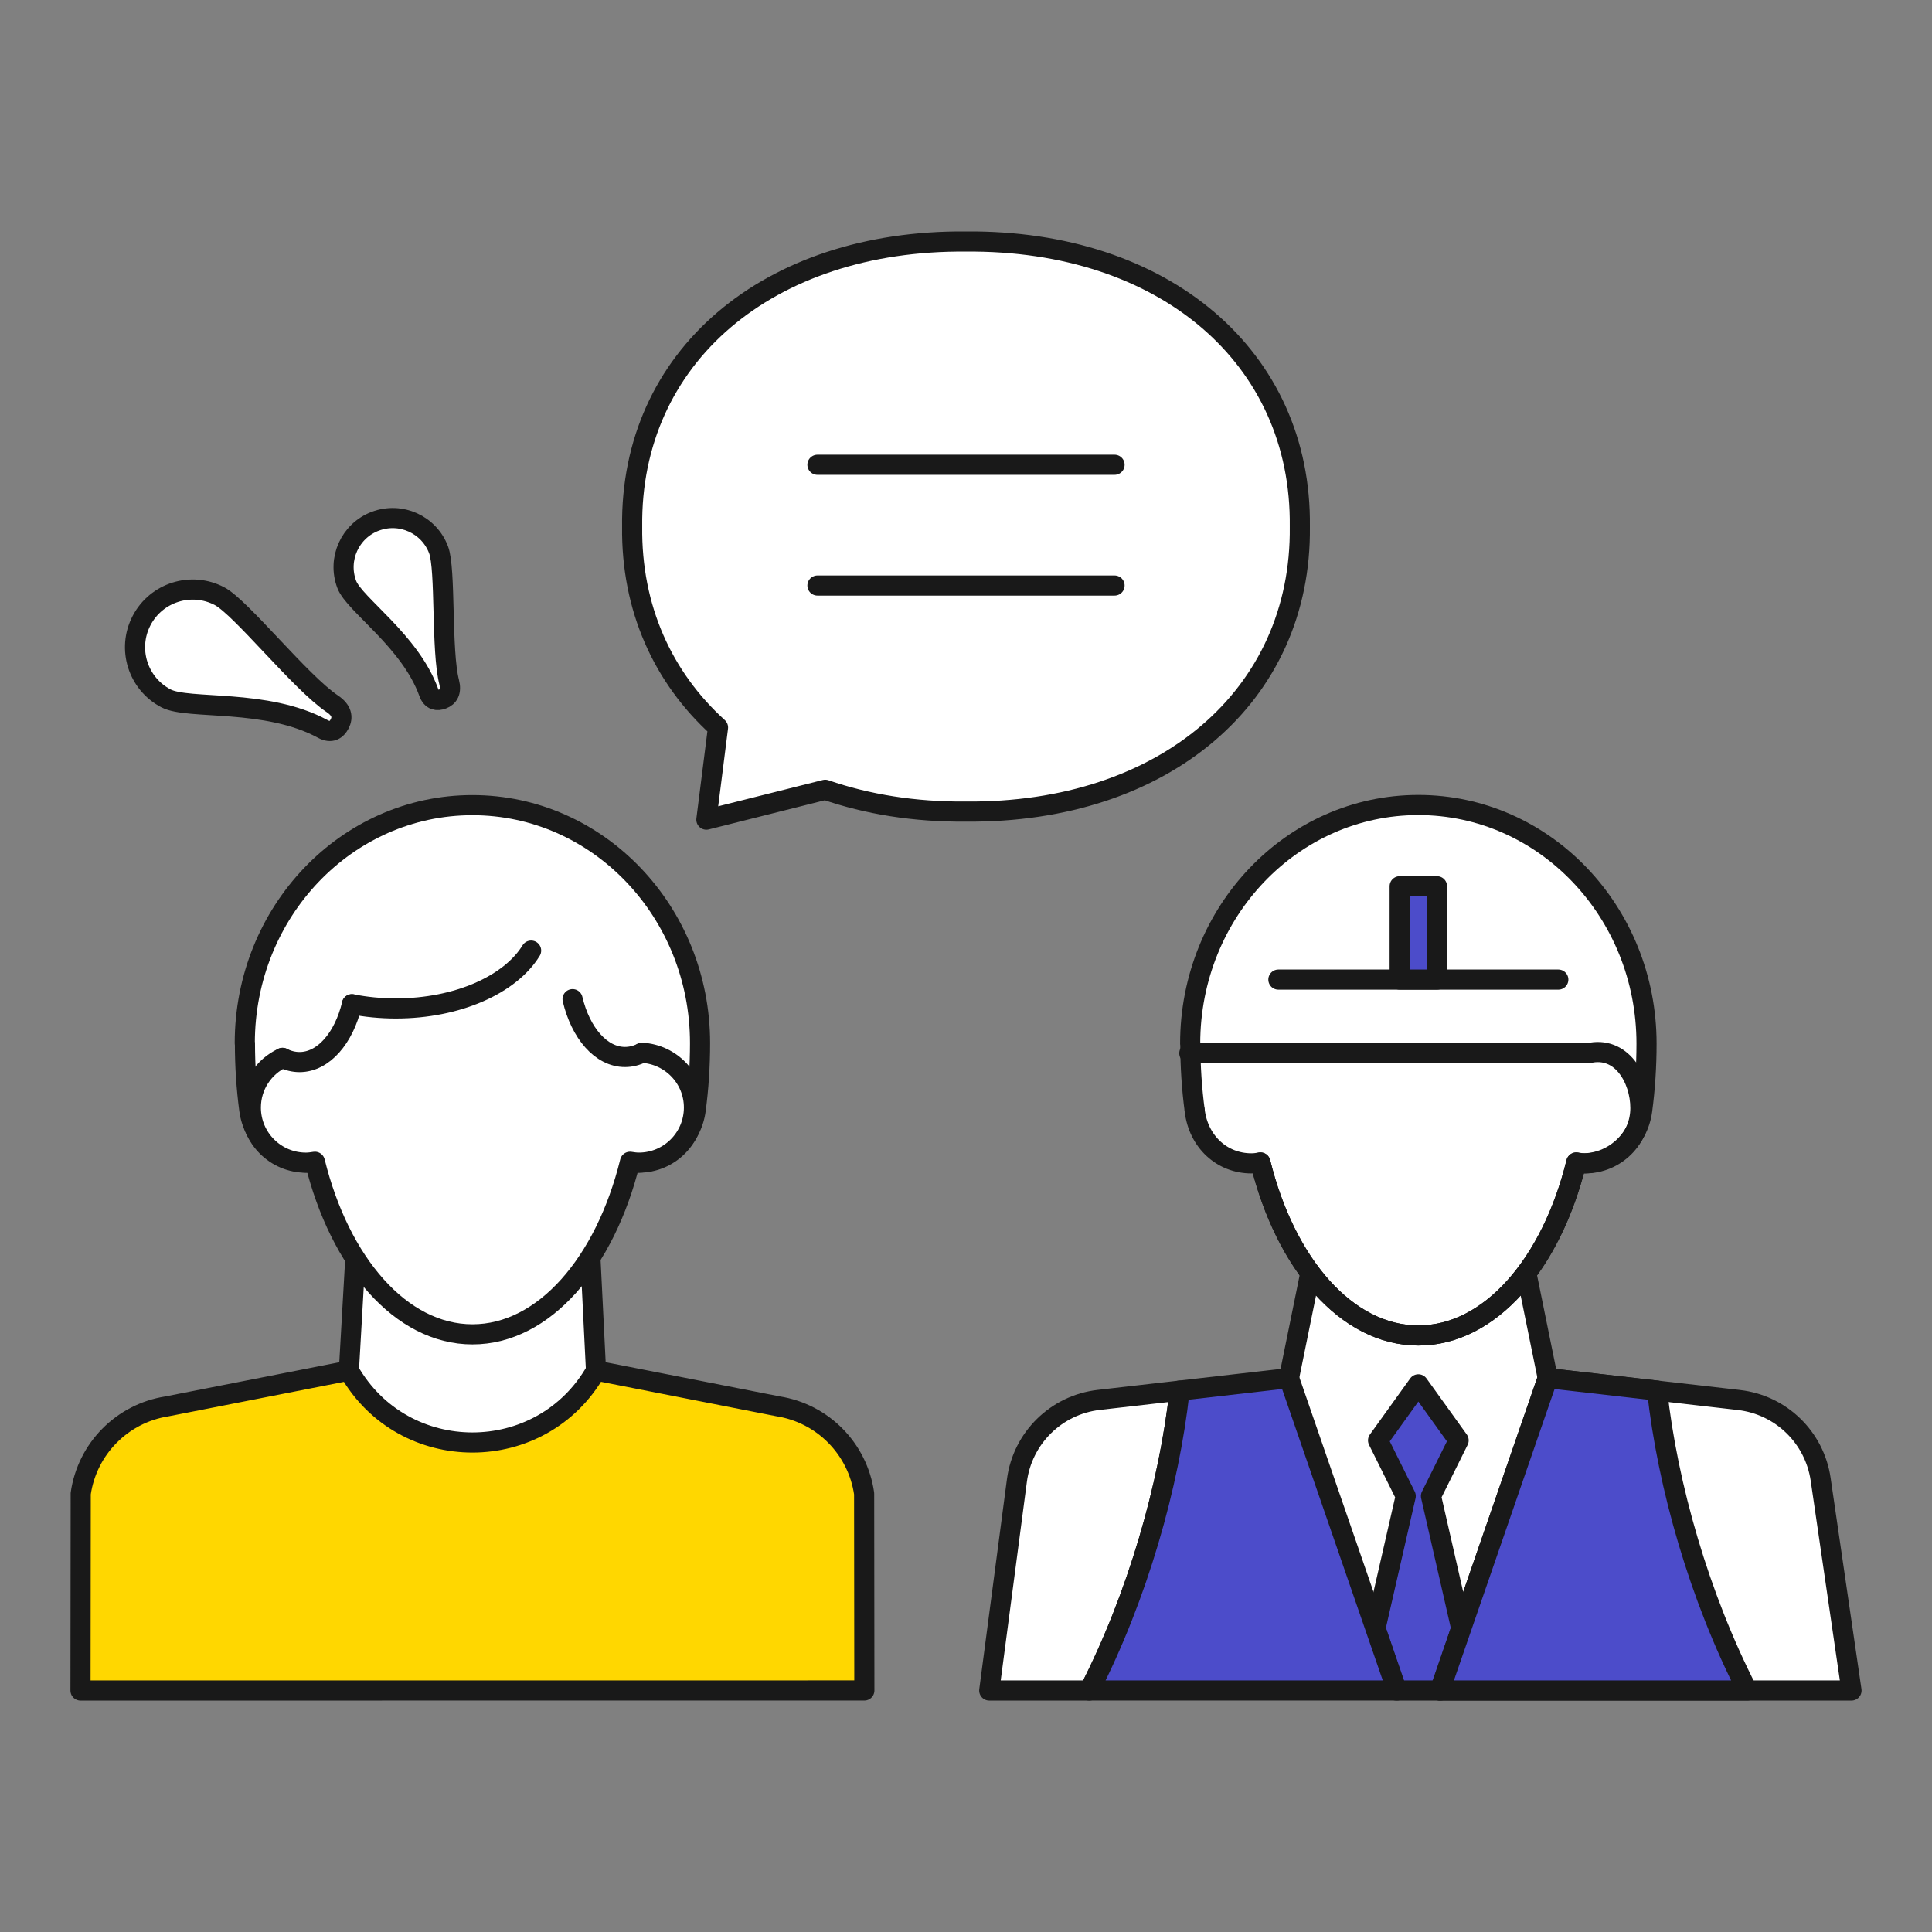 <?xml version="1.0" encoding="UTF-8"?><svg id="_レイヤー_2" xmlns="http://www.w3.org/2000/svg" width="96" height="96" viewBox="0 0 96 96"><rect x="0" y="0" width="96" height="96" fill="#808080" stroke="none"/><defs><style>.cls-1,.cls-2{fill:#fff;}.cls-2,.cls-3,.cls-4,.cls-5{stroke:#191919;stroke-linecap:round;stroke-linejoin:round;}.cls-3,.cls-6{fill:none;}.cls-4{fill:#4c4cca;}.cls-5{fill:gold;}</style></defs><g id="_レイヤー_12"><g><rect class="cls-6" width="96" height="96"/><rect class="cls-6" x="4" y="12" width="88" height="72"/><g><g><polygon class="cls-2" points="29.615 68.103 29.24 60.532 17.766 60.593 17.336 68.105 15.97 76.981 30.5 76.981 29.615 68.103"/><g><path class="cls-2" d="M15.35,57.772c-1.516,0-2.768-1.144-2.963-2.627-.142-1.067-.216-2.174-.216-3.31h-.008c0-6.532,5.064-11.828,11.311-11.828s11.311,5.295,11.311,11.828h0c0,1.137-.074,2.244-.216,3.311-.194,1.482-1.447,2.626-2.963,2.626"/><path class="cls-2" d="M14.038,52.565c-.93,.435-1.574,1.374-1.574,2.469,0,1.512,1.226,2.738,2.738,2.738,.152,0,.298-.021,.444-.045,1.236,5.021,4.272,8.576,7.83,8.576s6.594-3.555,7.83-8.576c.144,.023,.288,.044,.438,.044,1.512,0,2.738-1.226,2.738-2.738,0-1.458-1.143-2.639-2.58-2.722"/><path class="cls-3" d="M17.488,49.9c.688,.136,1.422,.209,2.183,.209,3.071,0,5.692-1.194,6.72-2.874"/><path class="cls-3" d="M14.038,52.565c.267,.136,.551,.209,.846,.209,1.19,0,2.206-1.194,2.604-2.874"/><path class="cls-3" d="M31.901,52.312c-.267,.136-.551,.209-.846,.209-1.19,0-2.206-1.194-2.604-2.874"/></g></g><path class="cls-5" d="M4.011,74.218l-.011,9.782,38.949-.002-.011-9.782c-.319-2.229-2.057-3.989-4.282-4.337l-9.042-1.776v.003c-2.708,4.762-9.572,4.762-12.278,0h0s-9.044,1.777-9.044,1.777c-2.225,.348-3.962,2.107-4.282,4.337Z"/></g><g><path class="cls-2" d="M7.035,30.835c-.732,1.403-.189,3.134,1.215,3.867,1.112,.581,4.973-.009,7.784,1.516,.431,.234,.689,.043,.841-.248,.171-.327,.119-.676-.364-1-1.583-1.061-4.533-4.788-5.609-5.35-1.403-.732-3.134-.189-3.867,1.215Z"/><path class="cls-2" d="M18.651,25.899c-1.26,.475-1.897,1.882-1.421,3.142,.377,.999,3.161,2.814,4.079,5.375,.141,.392,.413,.418,.674,.32,.294-.111,.459-.361,.336-.841-.403-1.571-.161-5.608-.526-6.574-.475-1.26-1.882-1.897-3.142-1.421Z"/></g><g><g><path class="cls-1" d="M59.322,55.174c.181,1.547,1.35,2.633,2.821,2.633,.152,0,.299-.021,.445-.045,1.239,5.032,4.282,8.597,7.849,8.597s6.61-3.564,7.848-8.597c.144,.023,.289,.044,.439,.044,1.516,0,2.745-1.229,2.745-2.745l.09,.112c.142-1.07,.216-2.179,.216-3.319h0c0-6.548-5.076-11.856-11.338-11.856s-11.338,5.308-11.338,11.856h.008c0,1.14,.074,2.249,.216,3.318"/><g><polygon class="cls-1" points="64.048 68.478 65.111 63.255 75.843 63.255 76.906 68.478 71.543 84 69.382 84 64.048 68.478"/><path class="cls-3" d="M59.363,55.174c-.142-1.07-.216-2.179-.216-3.318h-.008c0-6.548,5.076-11.856,11.338-11.856s11.338,5.308,11.338,11.856h0c0,1.14-.074,2.249-.216,3.319-.195,1.486-1.45,2.633-2.97,2.633"/><line class="cls-3" x1="75.843" y1="63.255" x2="76.906" y2="68.478"/><line class="cls-3" x1="65.111" y1="63.255" x2="64.048" y2="68.478"/><path class="cls-3" d="M62.628,57.763c1.239,5.032,4.282,8.597,7.849,8.597s6.61-3.564,7.848-8.597"/><path class="cls-3" d="M59.363,55.174c.181,1.547,1.35,2.633,2.821,2.633,.152,0,.299-.021,.445-.045,1.239,5.032,4.282,8.597,7.849,8.597s6.61-3.564,7.848-8.597c.144,.023,.289,.044,.439,.044,1.516,0,2.745-1.229,2.745-2.745,0-1.461-.946-3.116-2.586-2.728"/></g></g><path class="cls-2" d="M86.406,69.566l-9.501-1.088-5.362,15.522h20.457l-1.533-10.497c-.304-2.081-1.971-3.697-4.06-3.936Z"/><polygon class="cls-4" points="72.608 80.917 71.104 74.338 72.478 71.573 70.477 68.787 68.475 71.573 69.85 74.338 68.345 80.917 69.382 84 71.572 84 72.608 80.917"/><g><path class="cls-2" d="M50.53,73.561l-1.375,10.439h4.972c2.388-4.663,3.965-10.165,4.485-14.899l-4.013,.46c-2.114,.242-3.792,1.892-4.069,4.001Z"/><path class="cls-4" d="M64.048,68.478l-5.435,.622c-.52,4.734-2.097,10.236-4.485,14.899h15.283l-5.362-15.522Z"/><path class="cls-4" d="M76.906,68.478l5.435,.622c.52,4.734,2.097,10.236,4.485,14.899h-15.283s5.362-15.522,5.362-15.522Z"/></g><line class="cls-3" x1="78.923" y1="52.335" x2="59.097" y2="52.335"/><line class="cls-3" x1="63.522" y1="48.675" x2="77.432" y2="48.675"/><rect class="cls-4" x="69.549" y="44.038" width="1.855" height="4.637"/></g><g><g><path class="cls-1" d="M48,12.001c-9.85-.085-16.688,5.754-16.589,14.163-.049,4.055,1.529,7.502,4.267,9.986l-.579,4.578,5.905-1.484c2.085,.72,4.435,1.106,6.995,1.083,9.848,.085,16.688-5.754,16.589-14.163,.1-8.409-6.74-14.248-16.589-14.163Z"/><path class="cls-3" d="M48,12.001c-9.85-.085-16.688,5.754-16.589,14.163-.049,4.055,1.529,7.502,4.267,9.986l-.579,4.578,5.905-1.484c2.085,.72,4.435,1.106,6.995,1.083,9.848,.085,16.688-5.754,16.589-14.163,.1-8.409-6.74-14.248-16.589-14.163Z"/></g><line class="cls-3" x1="40.618" y1="23.095" x2="55.382" y2="23.095"/><line class="cls-3" x1="40.618" y1="29.095" x2="55.382" y2="29.095"/></g></g></g></svg>